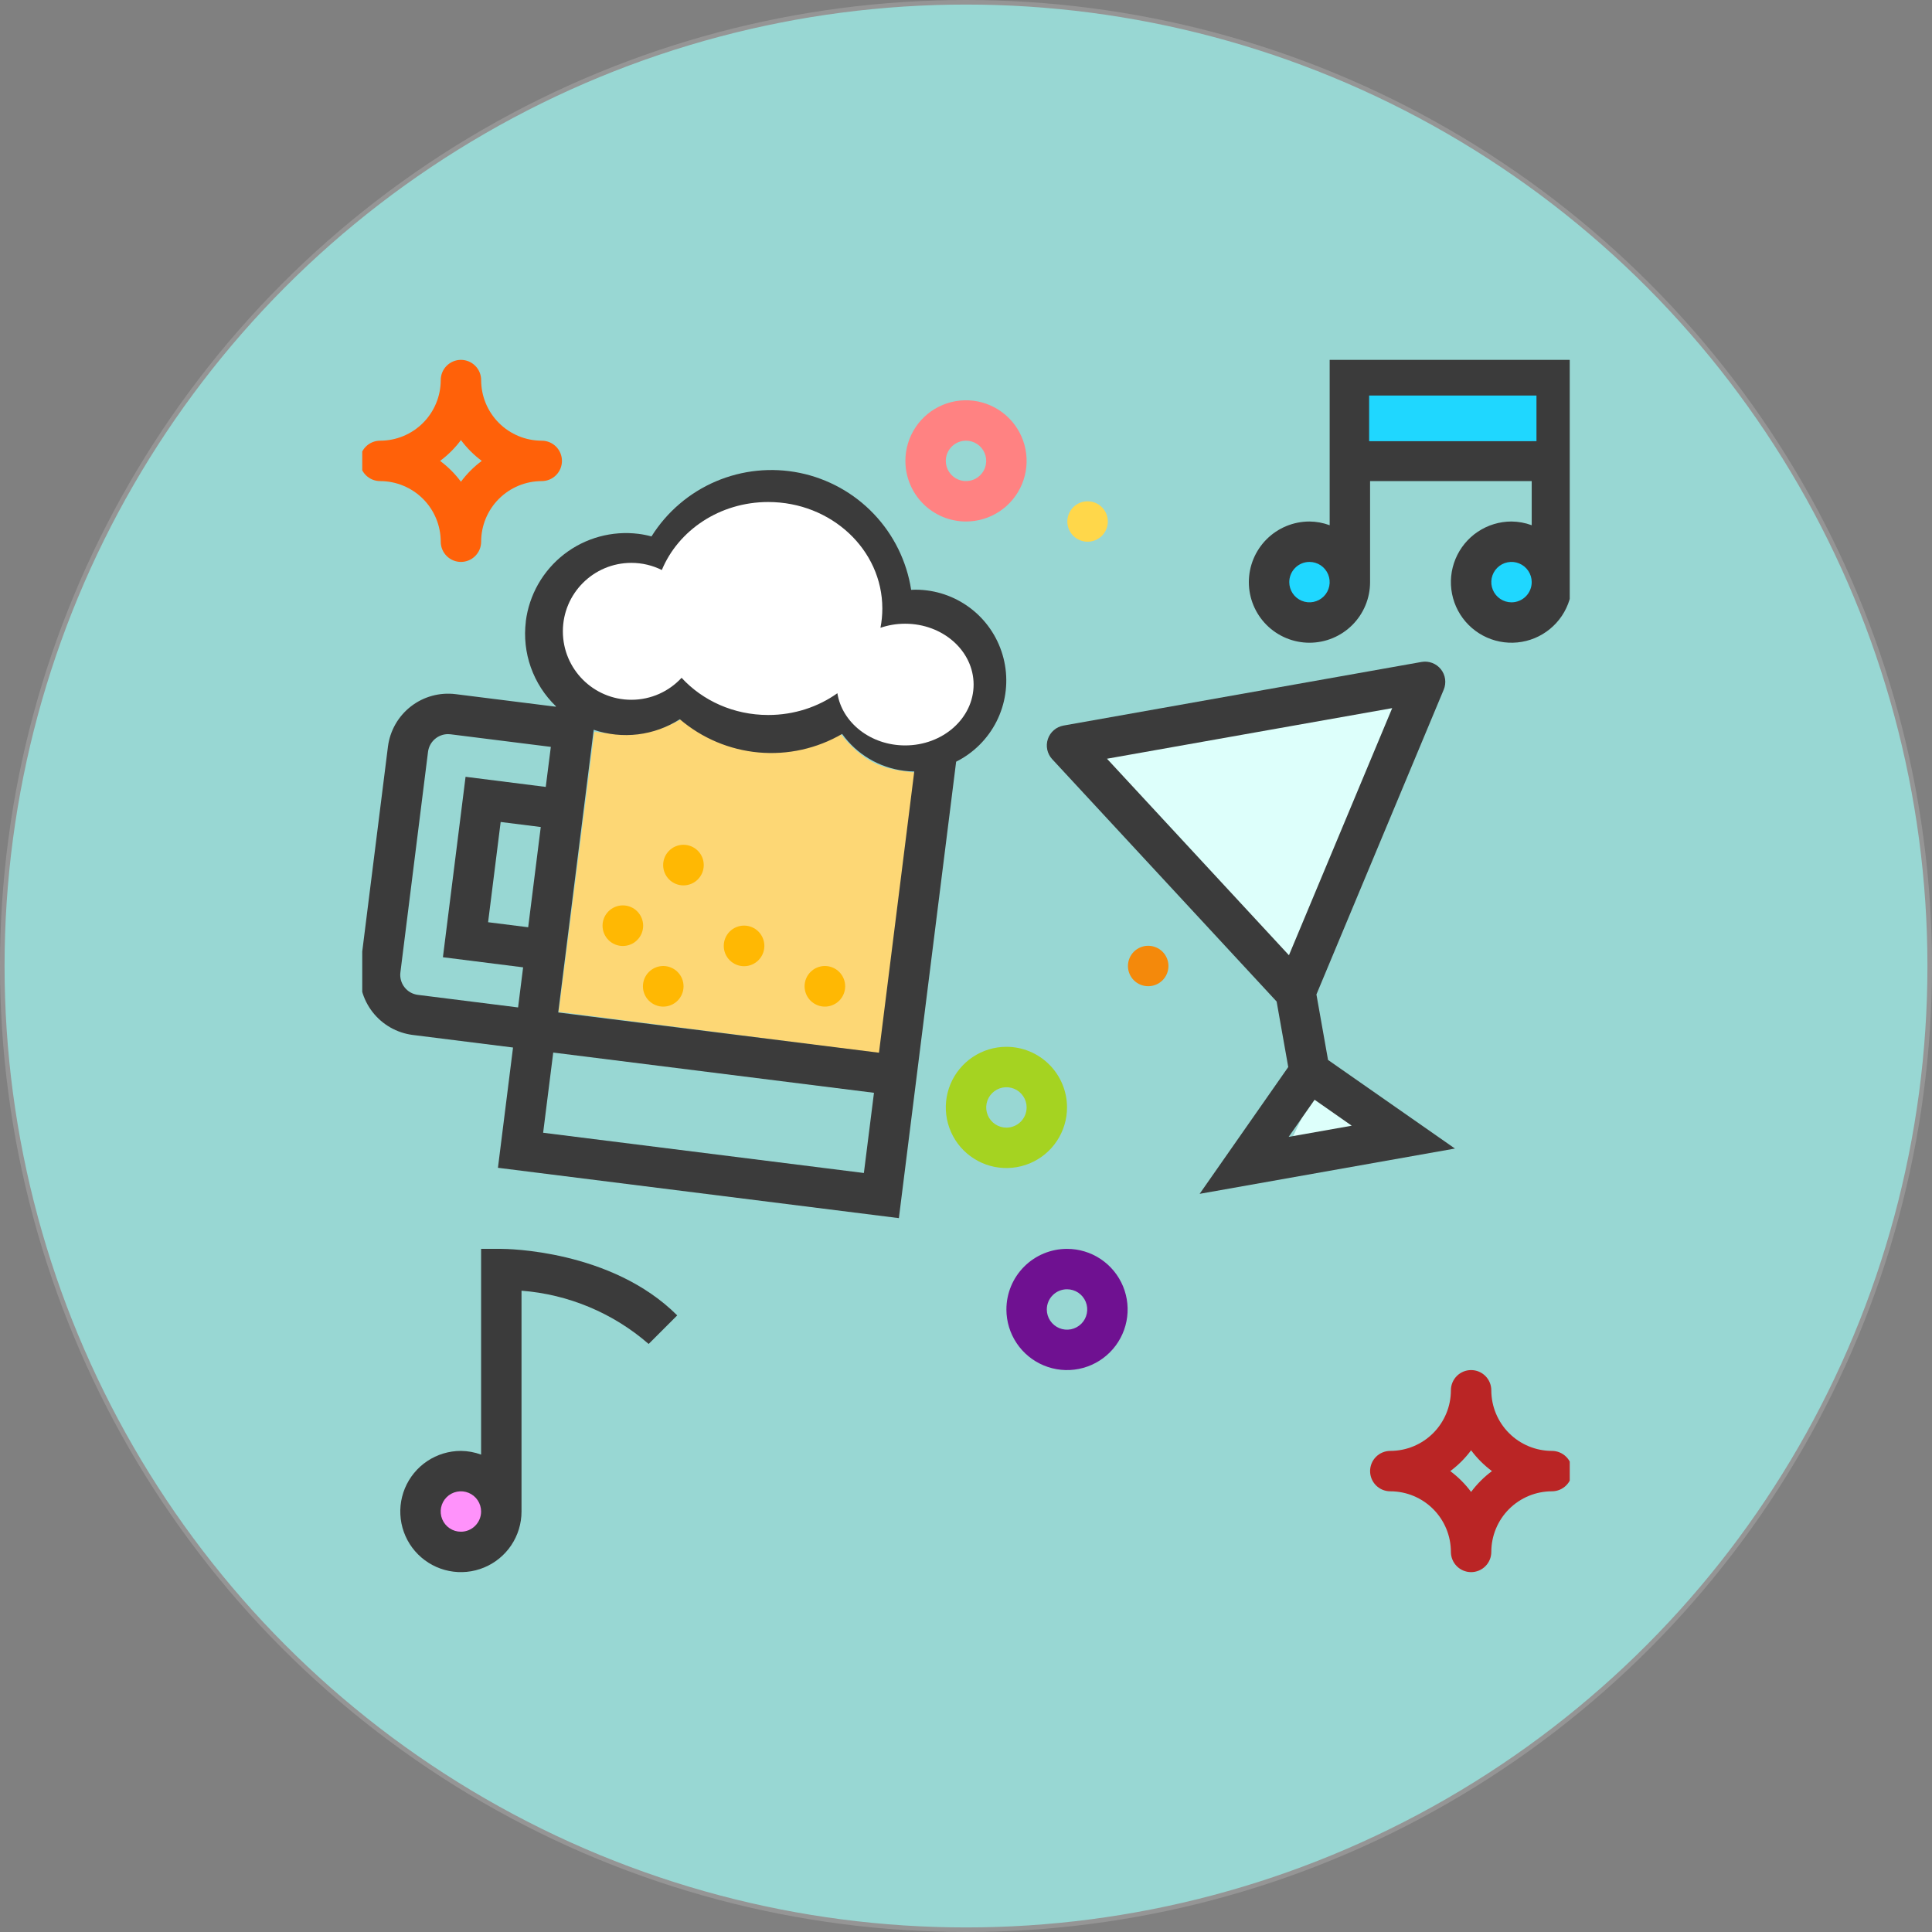 <svg width="127" height="127" viewBox="0 0 127 127" fill="none" xmlns="http://www.w3.org/2000/svg">
<rect x="0" y="0" width="127" height="127" fill="#808080" stroke="none"/>
<circle cx="63.5" cy="63.5" r="63.35" fill="#98D7D3" stroke="#959595" stroke-width="0.3"/>
<g clip-path="url(#clip0)">
<g clip-path="url(#clip1)">
<path d="M36.728 66.512L39.071 48.106C41.95 48.468 43.221 48.179 45.094 47.102C48.654 50.038 50.903 49.899 55.134 48.106C56.788 50.158 57.938 50.574 60.154 50.783L58.146 69.189H57.476L36.728 66.512Z" fill="#FDD775"/>
<path d="M103.344 96.703C103.344 96.351 103.204 96.013 102.955 95.764C102.706 95.515 102.368 95.375 102.016 95.375C100.959 95.375 99.945 94.955 99.198 94.208C98.451 93.461 98.031 92.447 98.031 91.391C98.031 91.038 97.891 90.701 97.642 90.451C97.393 90.202 97.055 90.062 96.703 90.062C96.351 90.062 96.013 90.202 95.764 90.451C95.515 90.701 95.375 91.038 95.375 91.391C95.375 92.447 94.955 93.461 94.208 94.208C93.461 94.955 92.447 95.375 91.391 95.375C91.038 95.375 90.701 95.515 90.452 95.764C90.203 96.013 90.063 96.351 90.063 96.703C90.063 97.055 90.203 97.393 90.452 97.642C90.701 97.891 91.038 98.031 91.391 98.031C92.447 98.031 93.461 98.451 94.208 99.198C94.955 99.945 95.375 100.959 95.375 102.016C95.375 102.368 95.515 102.706 95.764 102.955C96.013 103.204 96.351 103.344 96.703 103.344C97.055 103.344 97.393 103.204 97.642 102.955C97.891 102.706 98.031 102.368 98.031 102.016C98.031 100.959 98.451 99.945 99.198 99.198C99.945 98.451 100.959 98.031 102.016 98.031C102.368 98.031 102.706 97.891 102.955 97.642C103.204 97.393 103.344 97.055 103.344 96.703ZM96.703 98.072C96.316 97.551 95.855 97.09 95.334 96.703C95.855 96.316 96.316 95.855 96.703 95.334C97.09 95.855 97.552 96.316 98.073 96.703C97.552 97.09 97.09 97.551 96.703 98.072Z" fill="#BA2525"/>
<path d="M24.987 31.625C26.044 31.625 27.057 32.045 27.805 32.792C28.552 33.539 28.972 34.553 28.972 35.609C28.972 35.962 29.112 36.299 29.361 36.548C29.61 36.798 29.948 36.938 30.3 36.938C30.652 36.938 30.99 36.798 31.239 36.548C31.488 36.299 31.628 35.962 31.628 35.609C31.628 34.553 32.048 33.539 32.795 32.792C33.542 32.045 34.556 31.625 35.612 31.625C35.965 31.625 36.302 31.485 36.551 31.236C36.8 30.987 36.94 30.649 36.94 30.297C36.94 29.945 36.8 29.607 36.551 29.358C36.302 29.109 35.965 28.969 35.612 28.969C34.556 28.969 33.542 28.549 32.795 27.802C32.048 27.055 31.628 26.041 31.628 24.984C31.628 24.632 31.488 24.294 31.239 24.045C30.99 23.796 30.652 23.656 30.3 23.656C29.948 23.656 29.61 23.796 29.361 24.045C29.112 24.294 28.972 24.632 28.972 24.984C28.972 26.041 28.552 27.055 27.805 27.802C27.057 28.549 26.044 28.969 24.987 28.969C24.635 28.969 24.297 29.109 24.048 29.358C23.799 29.607 23.659 29.945 23.659 30.297C23.659 30.649 23.799 30.987 24.048 31.236C24.297 31.485 24.635 31.625 24.987 31.625ZM30.3 28.928C30.687 29.449 31.148 29.91 31.669 30.297C31.148 30.684 30.687 31.145 30.3 31.666C29.913 31.145 29.451 30.684 28.93 30.297C29.451 29.91 29.913 29.449 30.3 28.928Z" fill="#FF6109"/>
<path d="M34.566 40.854C34.44 41.872 34.553 42.905 34.896 43.871C35.239 44.838 35.801 45.711 36.539 46.423V46.456L29.951 45.63C28.903 45.499 27.846 45.788 27.011 46.436C26.177 47.083 25.634 48.036 25.501 49.083L23.682 63.584C23.55 64.632 23.84 65.689 24.488 66.523C25.135 67.357 26.087 67.9 27.135 68.033L33.724 68.859L32.732 76.765L59.088 80.074L62.852 50.07C63.997 49.496 64.928 48.57 65.506 47.427C66.084 46.284 66.279 44.985 66.062 43.723C65.845 42.461 65.229 41.301 64.303 40.416C63.377 39.532 62.191 38.968 60.92 38.809C60.58 38.765 60.237 38.753 59.895 38.773C59.605 36.899 58.749 35.158 57.441 33.784C56.134 32.411 54.437 31.47 52.58 31.087C50.722 30.706 48.792 30.901 47.048 31.647C45.305 32.393 43.831 33.655 42.825 35.263C42.547 35.186 42.263 35.129 41.977 35.093C40.23 34.874 38.467 35.358 37.076 36.438C35.686 37.519 34.781 39.107 34.562 40.854H34.566ZM26.587 64.893C26.48 64.756 26.401 64.598 26.356 64.43C26.31 64.262 26.298 64.087 26.321 63.914L28.136 49.422C28.177 49.101 28.332 48.806 28.574 48.592C28.816 48.378 29.128 48.259 29.451 48.258C29.508 48.259 29.564 48.262 29.62 48.269L36.209 49.096L35.875 51.728L30.604 51.063L29.115 62.924L34.387 63.588L34.056 66.224L27.467 65.397C27.294 65.375 27.128 65.319 26.976 65.233C26.825 65.147 26.693 65.031 26.587 64.893ZM35.547 54.364L34.72 60.953L32.085 60.622L32.911 54.033L35.547 54.364ZM56.787 77.107L35.703 74.461L36.367 69.19L57.451 71.835L56.787 77.107ZM36.695 66.555L39.027 47.972C39.962 48.289 40.956 48.392 41.936 48.273C42.916 48.153 43.857 47.813 44.688 47.28C46.147 48.527 47.957 49.29 49.869 49.463C51.78 49.636 53.698 49.21 55.358 48.245C55.833 48.908 56.441 49.466 57.143 49.883C57.845 50.3 58.625 50.567 59.435 50.668C59.655 50.696 59.877 50.711 60.099 50.713L57.779 69.2L36.695 66.555ZM37.203 41.188C37.273 40.557 37.493 39.953 37.847 39.427C38.201 38.901 38.677 38.468 39.234 38.166C39.792 37.864 40.414 37.701 41.048 37.692C41.682 37.683 42.309 37.828 42.875 38.114L44.1 38.707L44.661 37.466C45.291 36.072 46.383 34.939 47.752 34.257C49.121 33.576 50.684 33.388 52.175 33.725C53.667 34.062 54.997 34.903 55.94 36.108C56.883 37.312 57.382 38.804 57.351 40.334L57.311 42.237L59.112 41.617C59.587 41.445 60.095 41.387 60.596 41.447C61.345 41.531 62.043 41.868 62.573 42.403C63.104 42.939 63.436 43.639 63.513 44.389C63.591 45.139 63.41 45.893 63 46.525C62.59 47.158 61.976 47.631 61.26 47.867L61.221 47.88C60.816 48.02 60.388 48.079 59.96 48.053C59.532 48.027 59.114 47.916 58.729 47.728C58.344 47.54 57.999 47.278 57.716 46.957C57.432 46.636 57.215 46.261 57.076 45.856L56.431 44.067L54.97 45.289C54.273 45.88 53.461 46.319 52.585 46.578C51.709 46.838 50.789 46.911 49.883 46.795C48.299 46.594 46.841 45.829 45.775 44.641L44.865 43.629L43.875 44.558C43.452 44.965 42.944 45.273 42.388 45.459C41.831 45.645 41.24 45.705 40.658 45.634C40.332 45.591 40.012 45.505 39.708 45.379C39.676 45.366 39.647 45.35 39.617 45.338C39.31 45.204 39.021 45.035 38.755 44.833L38.483 44.626C38.009 44.197 37.646 43.661 37.424 43.063C37.201 42.464 37.126 41.821 37.203 41.188Z" fill="#3B3B3B"/>
<path d="M85.141 66.309L94.211 44.779L69.198 49.232L85.141 66.309Z" fill="#DDFFFB"/>
<path d="M86.439 71.653L90.193 75.178L84.237 76.308L86.439 71.653Z" fill="#DDFFFB"/>
<path d="M83.919 65.835L84.683 70.141L78.858 78.477L95.641 75.5L87.299 69.676L86.535 65.37L94.903 45.335C94.995 45.115 95.026 44.873 94.993 44.637C94.96 44.4 94.864 44.177 94.714 43.99C94.564 43.804 94.367 43.661 94.143 43.577C93.919 43.494 93.677 43.472 93.442 43.514L69.909 47.695C69.674 47.737 69.454 47.841 69.274 47.997C69.093 48.153 68.958 48.354 68.882 48.58C68.806 48.806 68.792 49.048 68.842 49.282C68.892 49.515 69.004 49.73 69.166 49.905L83.919 65.835ZM84.709 74.733L86.415 72.292L88.856 73.998L84.709 74.733ZM91.516 46.549L84.729 62.793L72.768 49.875L91.516 46.549Z" fill="#3B3B3B"/>
<ellipse cx="86.089" cy="38.234" rx="1.506" ry="1.506" fill="#1FD7FF"/>
<ellipse cx="99.474" cy="38.234" rx="1.506" ry="1.506" fill="#1FD7FF"/>
<path d="M86.078 42.25C87.135 42.25 88.148 41.83 88.895 41.083C89.642 40.336 90.062 39.322 90.062 38.266V31.625H100.687V34.526C100.262 34.368 99.812 34.286 99.359 34.281C98.571 34.281 97.801 34.515 97.145 34.953C96.49 35.391 95.98 36.013 95.678 36.741C95.376 37.469 95.297 38.27 95.451 39.043C95.605 39.816 95.984 40.526 96.542 41.083C97.099 41.64 97.809 42.02 98.582 42.173C99.355 42.327 100.156 42.248 100.884 41.947C101.612 41.645 102.234 41.134 102.672 40.479C103.11 39.824 103.343 39.054 103.343 38.266V23.656H87.406V34.526C86.981 34.368 86.531 34.286 86.078 34.281C85.021 34.281 84.008 34.701 83.26 35.448C82.513 36.196 82.093 37.209 82.093 38.266C82.093 39.322 82.513 40.336 83.26 41.083C84.008 41.83 85.021 42.25 86.078 42.25ZM99.359 39.594C99.096 39.594 98.84 39.516 98.621 39.37C98.403 39.224 98.233 39.017 98.132 38.774C98.031 38.531 98.005 38.264 98.056 38.007C98.108 37.749 98.234 37.512 98.42 37.327C98.606 37.141 98.842 37.014 99.1 36.963C99.358 36.912 99.625 36.938 99.867 37.039C100.11 37.139 100.317 37.309 100.463 37.528C100.609 37.746 100.687 38.003 100.687 38.266C100.687 38.618 100.547 38.956 100.298 39.205C100.049 39.454 99.711 39.594 99.359 39.594ZM90.062 26.312H100.687V28.969H90.062V26.312ZM86.078 36.938C86.341 36.938 86.597 37.015 86.816 37.161C87.034 37.307 87.204 37.515 87.305 37.757C87.405 38 87.432 38.267 87.38 38.525C87.329 38.782 87.203 39.019 87.017 39.205C86.831 39.391 86.594 39.517 86.337 39.568C86.079 39.62 85.812 39.593 85.57 39.493C85.327 39.392 85.119 39.222 84.974 39.004C84.828 38.785 84.75 38.528 84.75 38.266C84.75 37.913 84.89 37.576 85.139 37.327C85.388 37.077 85.726 36.938 86.078 36.938Z" fill="#3B3B3B"/>
<ellipse cx="30.203" cy="99.474" rx="1.506" ry="1.506" fill="#FF92FB"/>
<path d="M31.625 82.094V95.619C31.2 95.462 30.751 95.379 30.297 95.375C29.509 95.375 28.739 95.609 28.084 96.046C27.428 96.484 26.918 97.107 26.616 97.835C26.314 98.563 26.236 99.364 26.389 100.137C26.543 100.91 26.922 101.62 27.48 102.177C28.037 102.734 28.747 103.113 29.52 103.267C30.293 103.421 31.094 103.342 31.822 103.04C32.55 102.739 33.172 102.228 33.61 101.573C34.048 100.918 34.282 100.147 34.282 99.359V84.844C37.371 85.084 40.301 86.312 42.639 88.345L44.517 86.467C40.194 82.144 33.247 82.094 32.953 82.094H31.625ZM30.297 100.687C30.034 100.687 29.778 100.61 29.559 100.464C29.341 100.318 29.171 100.11 29.07 99.868C28.97 99.625 28.943 99.358 28.994 99.1C29.046 98.843 29.172 98.606 29.358 98.42C29.544 98.234 29.78 98.108 30.038 98.057C30.296 98.005 30.563 98.032 30.805 98.132C31.048 98.233 31.256 98.403 31.401 98.621C31.547 98.84 31.625 99.097 31.625 99.359C31.625 99.712 31.485 100.049 31.236 100.298C30.987 100.548 30.649 100.687 30.297 100.687Z" fill="#3B3B3B"/>
<path d="M66.156 86.078C66.156 86.866 66.39 87.636 66.828 88.292C67.266 88.947 67.888 89.458 68.616 89.759C69.344 90.061 70.145 90.14 70.918 89.986C71.691 89.832 72.401 89.453 72.958 88.895C73.515 88.338 73.895 87.628 74.048 86.855C74.202 86.082 74.123 85.281 73.822 84.553C73.52 83.825 73.009 83.203 72.354 82.765C71.699 82.327 70.929 82.094 70.141 82.094C69.084 82.094 68.07 82.513 67.323 83.261C66.576 84.008 66.156 85.021 66.156 86.078ZM70.141 84.75C70.403 84.75 70.66 84.828 70.879 84.974C71.097 85.12 71.267 85.327 71.368 85.57C71.468 85.812 71.495 86.08 71.443 86.337C71.392 86.595 71.266 86.832 71.08 87.017C70.894 87.203 70.657 87.329 70.4 87.381C70.142 87.432 69.875 87.406 69.632 87.305C69.39 87.205 69.182 87.034 69.036 86.816C68.89 86.598 68.812 86.341 68.812 86.078C68.812 85.726 68.952 85.388 69.201 85.139C69.451 84.89 69.788 84.75 70.141 84.75Z" fill="#6F1191"/>
<path d="M66.157 68.812C65.369 68.812 64.598 69.046 63.943 69.484C63.288 69.922 62.777 70.544 62.475 71.272C62.174 72 62.095 72.801 62.249 73.574C62.403 74.347 62.782 75.057 63.339 75.614C63.896 76.171 64.606 76.551 65.379 76.705C66.152 76.858 66.953 76.779 67.681 76.478C68.409 76.176 69.032 75.666 69.469 75.01C69.907 74.355 70.141 73.585 70.141 72.797C70.141 71.74 69.721 70.727 68.974 69.98C68.227 69.232 67.213 68.812 66.157 68.812ZM66.157 74.125C65.894 74.125 65.637 74.047 65.419 73.901C65.2 73.755 65.03 73.548 64.93 73.305C64.829 73.062 64.803 72.795 64.854 72.538C64.905 72.28 65.032 72.043 65.218 71.858C65.403 71.672 65.64 71.546 65.897 71.494C66.155 71.443 66.422 71.469 66.665 71.57C66.907 71.67 67.115 71.841 67.261 72.059C67.407 72.277 67.485 72.534 67.485 72.797C67.485 73.149 67.345 73.487 67.096 73.736C66.847 73.985 66.509 74.125 66.157 74.125Z" fill="#A5D321"/>
<path d="M63.5 34.281C64.288 34.281 65.059 34.048 65.714 33.61C66.369 33.172 66.88 32.55 67.181 31.822C67.483 31.094 67.562 30.293 67.408 29.52C67.254 28.747 66.875 28.037 66.318 27.48C65.76 26.922 65.05 26.543 64.278 26.389C63.505 26.235 62.703 26.314 61.975 26.616C61.247 26.917 60.625 27.428 60.187 28.083C59.749 28.738 59.516 29.509 59.516 30.297C59.516 31.354 59.936 32.367 60.683 33.114C61.43 33.861 62.444 34.281 63.5 34.281ZM63.5 28.969C63.763 28.969 64.02 29.047 64.238 29.193C64.457 29.338 64.627 29.546 64.727 29.789C64.828 30.031 64.854 30.298 64.803 30.556C64.752 30.814 64.625 31.05 64.439 31.236C64.254 31.422 64.017 31.548 63.759 31.599C63.502 31.651 63.235 31.624 62.992 31.524C62.749 31.423 62.542 31.253 62.396 31.035C62.25 30.816 62.172 30.56 62.172 30.297C62.172 29.945 62.312 29.607 62.561 29.358C62.81 29.109 63.148 28.969 63.5 28.969Z" fill="#FF8282"/>
<path d="M71.496 35.609C71.848 35.609 72.186 35.469 72.435 35.22C72.684 34.971 72.824 34.633 72.824 34.281C72.824 33.929 72.684 33.591 72.435 33.342C72.186 33.093 71.848 32.953 71.496 32.953H71.483C71.308 32.954 71.136 32.989 70.975 33.057C70.814 33.124 70.668 33.223 70.546 33.347C70.423 33.471 70.326 33.618 70.26 33.779C70.194 33.941 70.16 34.114 70.161 34.288C70.162 34.462 70.198 34.635 70.265 34.796C70.333 34.956 70.431 35.102 70.555 35.225C70.679 35.348 70.826 35.445 70.987 35.511C71.149 35.577 71.322 35.61 71.496 35.609Z" fill="#FFD74A"/>
<path d="M40.949 59.516H40.936C40.583 59.517 40.244 59.659 39.995 59.91C39.746 60.161 39.607 60.5 39.608 60.854C39.609 61.207 39.75 61.546 40 61.795C40.25 62.045 40.589 62.185 40.943 62.185C41.296 62.185 41.635 62.045 41.885 61.795C42.136 61.546 42.277 61.207 42.278 60.854C42.278 60.5 42.139 60.161 41.89 59.91C41.641 59.659 41.303 59.517 40.949 59.516Z" fill="#FFB803"/>
<path d="M44.933 55.531H44.92C44.567 55.533 44.228 55.675 43.979 55.926C43.73 56.176 43.591 56.516 43.592 56.869C43.593 57.223 43.734 57.561 43.984 57.811C44.234 58.061 44.573 58.201 44.927 58.201C45.28 58.201 45.619 58.061 45.869 57.811C46.12 57.561 46.261 57.223 46.261 56.869C46.262 56.516 46.123 56.176 45.874 55.926C45.625 55.675 45.287 55.533 44.933 55.531Z" fill="#FFB803"/>
<path d="M43.605 63.5H43.591C43.238 63.502 42.9 63.644 42.651 63.895C42.402 64.145 42.262 64.485 42.263 64.838C42.264 65.192 42.405 65.53 42.655 65.78C42.906 66.029 43.245 66.17 43.598 66.17C43.952 66.17 44.291 66.029 44.541 65.78C44.791 65.53 44.932 65.192 44.933 64.838C44.934 64.485 44.794 64.145 44.545 63.895C44.296 63.644 43.958 63.502 43.605 63.5Z" fill="#FFB803"/>
<path d="M54.23 63.5H54.217C53.864 63.502 53.525 63.644 53.276 63.895C53.027 64.145 52.888 64.485 52.889 64.838C52.89 65.192 53.031 65.53 53.281 65.78C53.531 66.029 53.87 66.17 54.224 66.17C54.577 66.17 54.916 66.029 55.166 65.78C55.416 65.53 55.557 65.192 55.558 64.838C55.559 64.485 55.42 64.145 55.171 63.895C54.922 63.644 54.584 63.502 54.23 63.5Z" fill="#FFB803"/>
<path d="M75.48 64.828C75.832 64.828 76.17 64.688 76.419 64.439C76.668 64.19 76.808 63.852 76.808 63.5C76.808 63.148 76.668 62.81 76.419 62.561C76.17 62.312 75.832 62.172 75.48 62.172H75.467C75.115 62.173 74.778 62.315 74.53 62.565C74.282 62.816 74.144 63.154 74.145 63.507C74.147 63.859 74.289 64.196 74.539 64.444C74.789 64.692 75.128 64.83 75.48 64.828Z" fill="#F4890B"/>
<path d="M48.917 60.844H48.904C48.551 60.846 48.212 60.987 47.963 61.238C47.715 61.489 47.575 61.828 47.576 62.182C47.577 62.535 47.718 62.874 47.968 63.123C48.218 63.373 48.557 63.513 48.911 63.513C49.264 63.513 49.603 63.373 49.853 63.123C50.104 62.874 50.245 62.535 50.245 62.182C50.246 61.828 50.107 61.489 49.858 61.238C49.609 60.987 49.271 60.846 48.917 60.844Z" fill="#FFB803"/>
<rect x="90" y="26" width="11" height="3" fill="#1FD7FF"/>
<path fill-rule="evenodd" clip-rule="evenodd" d="M55.045 45.569C53.784 46.467 52.209 47 50.5 47C48.221 47 46.18 46.052 44.804 44.555C43.983 45.444 42.806 46 41.5 46C39.015 46 37 43.985 37 41.5C37 39.015 39.015 37 41.5 37C42.22 37 42.901 37.169 43.505 37.47C44.592 34.855 47.314 33 50.5 33C54.642 33 58 36.134 58 40C58 40.433 57.958 40.857 57.877 41.268C58.381 41.095 58.928 41 59.5 41C61.985 41 64 42.791 64 45C64 47.209 61.985 49 59.5 49C57.232 49 55.356 47.508 55.045 45.569Z" fill="white"/>
</g>
</g>
<defs>
<clipPath id="clip0">
<rect width="79.375" height="95.25" fill="white" transform="translate(23.812 15.875)"/>
</clipPath>
<clipPath id="clip1">
<rect width="123.188" height="123.188" fill="white" transform="translate(21 21) scale(0.69)"/>
</clipPath>
</defs>
</svg>
